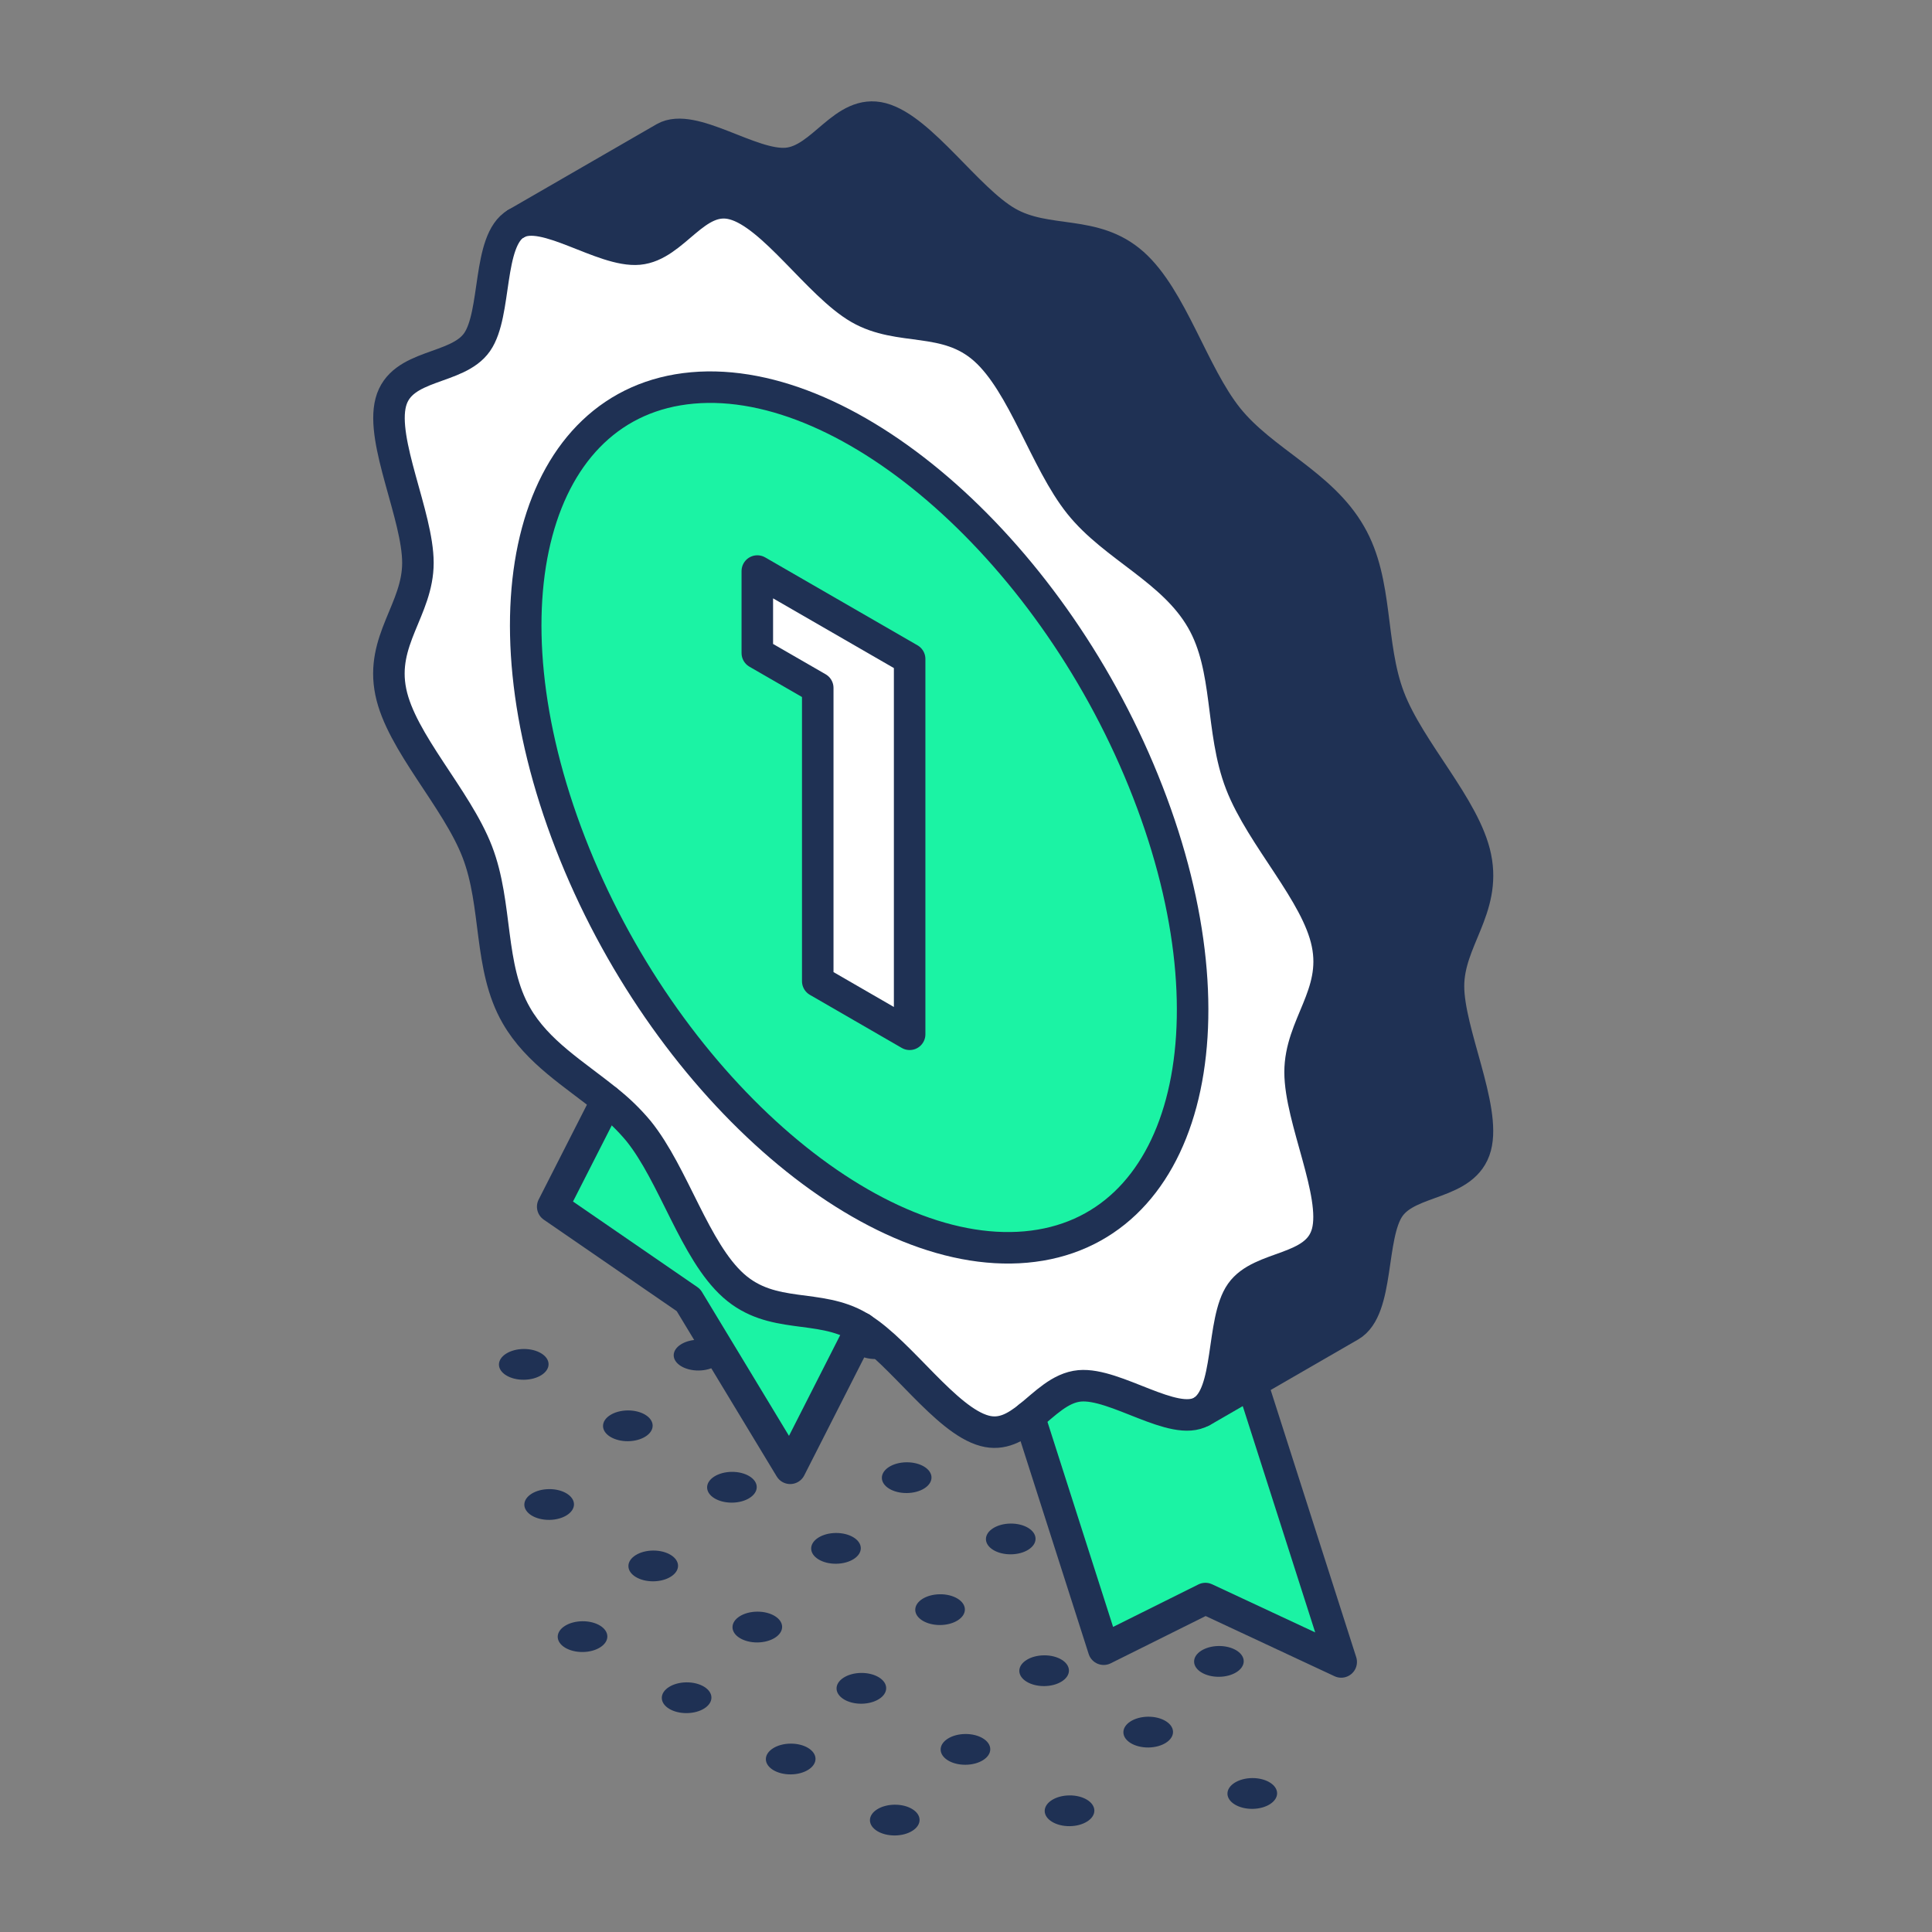 <svg xmlns="http://www.w3.org/2000/svg" width="64" height="64" viewBox="0 0 64 64" fill="none"><rect x="0" y="0" width="64" height="64" fill="#808080" stroke="none"/><path d="M35.434 60.494C35.888 60.49 36.254 60.258 36.252 59.977C36.249 59.695 35.879 59.47 35.425 59.475C34.971 59.479 34.605 59.711 34.607 59.992C34.61 60.274 34.98 60.498 35.434 60.494Z" fill="#1F3154"></path><path d="M31.987 58.46C32.441 58.456 32.807 58.224 32.804 57.943C32.801 57.661 32.431 57.437 31.977 57.441C31.523 57.445 31.157 57.677 31.16 57.958C31.163 58.24 31.533 58.465 31.987 58.46Z" fill="#1F3154"></path><path d="M28.539 56.438C28.993 56.433 29.359 56.202 29.356 55.92C29.354 55.639 28.983 55.414 28.529 55.418C28.075 55.422 27.709 55.654 27.712 55.935C27.715 56.217 28.085 56.442 28.539 56.438Z" fill="#1F3154"></path><path d="M25.091 54.408C25.546 54.403 25.911 54.172 25.909 53.89C25.906 53.609 25.536 53.384 25.082 53.388C24.628 53.392 24.262 53.624 24.265 53.906C24.267 54.187 24.637 54.412 25.091 54.408Z" fill="#1F3154"></path><path d="M21.644 52.383C22.098 52.379 22.464 52.147 22.461 51.866C22.458 51.584 22.088 51.36 21.634 51.364C21.18 51.368 20.814 51.6 20.817 51.881C20.819 52.163 21.19 52.388 21.644 52.383Z" fill="#1F3154"></path><path d="M18.196 50.348C18.65 50.344 19.016 50.112 19.014 49.831C19.011 49.549 18.641 49.324 18.187 49.329C17.733 49.333 17.367 49.565 17.369 49.846C17.372 50.128 17.742 50.352 18.196 50.348Z" fill="#1F3154"></path><path d="M29.645 60.802C30.099 60.798 30.465 60.566 30.462 60.285C30.46 60.003 30.089 59.779 29.635 59.783C29.181 59.787 28.815 60.019 28.818 60.3C28.821 60.582 29.191 60.806 29.645 60.802Z" fill="#1F3154"></path><path d="M26.197 58.779C26.651 58.775 27.017 58.543 27.015 58.262C27.012 57.98 26.642 57.756 26.188 57.76C25.734 57.764 25.368 57.996 25.37 58.277C25.373 58.559 25.743 58.783 26.197 58.779Z" fill="#1F3154"></path><path d="M22.75 56.749C23.204 56.745 23.57 56.514 23.567 56.232C23.564 55.951 23.194 55.726 22.74 55.73C22.286 55.734 21.92 55.966 21.923 56.248C21.925 56.529 22.296 56.754 22.75 56.749Z" fill="#1F3154"></path><path d="M19.302 54.725C19.756 54.721 20.122 54.489 20.119 54.208C20.117 53.926 19.747 53.701 19.293 53.706C18.838 53.71 18.473 53.942 18.475 54.223C18.478 54.505 18.848 54.729 19.302 54.725Z" fill="#1F3154"></path><path d="M39.35 51.097C39.804 51.092 40.17 50.861 40.168 50.579C40.165 50.298 39.795 50.073 39.341 50.077C38.887 50.081 38.521 50.313 38.524 50.595C38.526 50.876 38.896 51.101 39.35 51.097Z" fill="#1F3154"></path><path d="M35.903 49.074C36.357 49.069 36.723 48.838 36.72 48.556C36.718 48.275 36.347 48.05 35.893 48.054C35.439 48.059 35.073 48.29 35.076 48.572C35.079 48.853 35.449 49.078 35.903 49.074Z" fill="#1F3154"></path><path d="M32.455 47.044C32.909 47.04 33.275 46.808 33.273 46.526C33.27 46.245 32.9 46.02 32.446 46.025C31.992 46.029 31.626 46.26 31.628 46.542C31.631 46.823 32.001 47.048 32.455 47.044Z" fill="#1F3154"></path><path d="M29.008 45.02C29.462 45.015 29.828 44.784 29.825 44.502C29.822 44.221 29.452 43.996 28.998 44C28.544 44.004 28.178 44.236 28.181 44.517C28.183 44.799 28.554 45.024 29.008 45.02Z" fill="#1F3154"></path><path d="M40.383 55.546C40.837 55.542 41.202 55.31 41.2 55.028C41.197 54.747 40.827 54.522 40.373 54.526C39.919 54.531 39.553 54.762 39.556 55.044C39.558 55.325 39.928 55.55 40.383 55.546Z" fill="#1F3154"></path><path d="M36.935 53.512C37.389 53.508 37.755 53.276 37.752 52.995C37.75 52.713 37.379 52.489 36.925 52.493C36.471 52.497 36.105 52.729 36.108 53.01C36.111 53.292 36.481 53.516 36.935 53.512Z" fill="#1F3154"></path><path d="M33.487 51.489C33.941 51.485 34.307 51.253 34.304 50.972C34.302 50.69 33.932 50.466 33.478 50.47C33.024 50.474 32.658 50.706 32.66 50.987C32.663 51.269 33.033 51.493 33.487 51.489Z" fill="#1F3154"></path><path d="M30.04 49.459C30.494 49.455 30.86 49.224 30.857 48.942C30.854 48.66 30.484 48.436 30.03 48.44C29.576 48.444 29.21 48.676 29.213 48.958C29.215 49.239 29.586 49.464 30.04 49.459Z" fill="#1F3154"></path><path d="M26.592 47.435C27.046 47.431 27.412 47.199 27.409 46.918C27.407 46.636 27.036 46.411 26.582 46.416C26.128 46.42 25.762 46.651 25.765 46.933C25.768 47.215 26.138 47.439 26.592 47.435Z" fill="#1F3154"></path><path d="M23.144 45.4C23.599 45.396 23.964 45.164 23.962 44.883C23.959 44.601 23.589 44.376 23.135 44.38C22.681 44.385 22.315 44.616 22.317 44.898C22.32 45.179 22.69 45.404 23.144 45.4Z" fill="#1F3154"></path><path d="M41.488 59.921C41.942 59.917 42.308 59.685 42.306 59.403C42.303 59.122 41.933 58.897 41.479 58.901C41.025 58.906 40.659 59.137 40.661 59.419C40.664 59.7 41.034 59.925 41.488 59.921Z" fill="#1F3154"></path><path d="M38.041 57.888C38.495 57.883 38.861 57.652 38.858 57.37C38.855 57.089 38.485 56.864 38.031 56.868C37.577 56.873 37.211 57.104 37.214 57.386C37.216 57.667 37.587 57.892 38.041 57.888Z" fill="#1F3154"></path><path d="M34.593 55.854C35.047 55.85 35.413 55.618 35.41 55.337C35.408 55.055 35.038 54.83 34.584 54.835C34.13 54.839 33.764 55.071 33.766 55.352C33.769 55.633 34.139 55.858 34.593 55.854Z" fill="#1F3154"></path><path d="M31.146 53.831C31.6 53.827 31.966 53.595 31.963 53.314C31.96 53.032 31.59 52.807 31.136 52.812C30.682 52.816 30.316 53.047 30.319 53.329C30.321 53.611 30.692 53.835 31.146 53.831Z" fill="#1F3154"></path><path d="M27.698 51.801C28.152 51.797 28.518 51.565 28.515 51.284C28.513 51.002 28.142 50.778 27.688 50.782C27.234 50.786 26.868 51.018 26.871 51.299C26.874 51.581 27.244 51.806 27.698 51.801Z" fill="#1F3154"></path><path d="M24.25 49.777C24.704 49.773 25.07 49.541 25.068 49.259C25.065 48.978 24.695 48.753 24.241 48.757C23.787 48.762 23.421 48.993 23.424 49.275C23.426 49.556 23.796 49.781 24.25 49.777Z" fill="#1F3154"></path><path d="M20.803 47.742C21.257 47.737 21.623 47.506 21.62 47.224C21.617 46.943 21.247 46.718 20.793 46.722C20.339 46.727 19.973 46.958 19.976 47.24C19.978 47.521 20.349 47.746 20.803 47.742Z" fill="#1F3154"></path><path d="M17.355 45.706C17.809 45.702 18.175 45.471 18.172 45.189C18.17 44.908 17.8 44.683 17.346 44.687C16.892 44.691 16.526 44.923 16.528 45.205C16.531 45.486 16.901 45.711 17.355 45.706Z" fill="#1F3154"></path><path d="M48.89 28.399C49.243 30.117 47.992 31.15 47.992 32.669C47.992 34.187 49.239 36.699 48.89 37.989C48.542 39.279 46.693 39.04 46.03 39.988C45.368 40.936 45.693 43.358 44.732 43.918L39.818 46.756C40.78 46.202 40.452 43.767 41.114 42.826C41.778 41.884 43.628 42.125 43.975 40.835C44.321 39.545 43.076 37.068 43.076 35.515C43.076 33.962 44.332 32.954 43.975 31.247C43.635 29.588 41.797 27.728 41.112 25.958C40.427 24.188 40.744 22.138 39.816 20.532C38.859 18.87 36.913 18.121 35.772 16.695C34.63 15.268 33.912 12.72 32.627 11.575C31.341 10.428 29.814 10.992 28.468 10.213C27.122 9.433 25.612 7.11 24.303 6.762C23.035 6.42 22.343 8.144 21.157 8.251C19.971 8.359 18.03 6.87 17.113 7.404L22.011 4.567C22.939 4.035 24.878 5.52 26.069 5.414C27.26 5.308 27.949 3.585 29.214 3.923C30.517 4.273 32.045 6.602 33.37 7.362C34.696 8.122 36.239 7.586 37.529 8.726C38.818 9.865 39.515 12.397 40.674 13.844C41.834 15.29 43.773 16.023 44.732 17.696C45.66 19.292 45.346 21.343 46.019 23.111C46.693 24.879 48.551 26.744 48.89 28.399Z" fill="#1F3154"></path><path d="M41.468 45.805L44.429 55.054L39.935 52.954L36.565 54.632L34.094 46.927C34.62 46.502 35.118 45.967 35.766 45.909C36.953 45.803 38.892 47.29 39.809 46.756L41.468 45.805Z" fill="#1BF3A4"></path><path d="M43.977 31.237C44.329 32.953 43.078 33.988 43.078 35.506C43.078 37.025 44.323 39.537 43.977 40.826C43.631 42.115 41.789 41.857 41.117 42.816C40.445 43.776 40.782 46.187 39.82 46.746C38.895 47.281 36.956 45.794 35.777 45.899C35.129 45.957 34.631 46.492 34.105 46.917C33.656 47.269 33.207 47.544 32.629 47.388C31.344 47.047 29.852 44.798 28.544 43.991L28.471 43.949C27.122 43.16 25.604 43.725 24.314 42.588C23.024 41.451 22.33 38.914 21.169 37.468C20.856 37.089 20.503 36.746 20.117 36.443C19.055 35.58 17.819 34.852 17.118 33.63C16.19 32.024 16.509 29.972 15.822 28.204C15.134 26.436 13.283 24.578 12.944 22.922C12.591 21.206 13.842 20.172 13.842 18.643C13.842 17.112 12.6 14.614 12.944 13.325C13.287 12.035 15.132 12.304 15.803 11.334C16.475 10.364 16.14 7.964 17.098 7.404C18.023 6.87 19.96 8.357 21.142 8.251C22.323 8.146 23.022 6.42 24.287 6.762C25.597 7.11 27.118 9.437 28.441 10.204C29.765 10.97 31.31 10.428 32.6 11.565C33.89 12.702 34.585 15.236 35.745 16.686C36.904 18.135 38.839 18.86 39.789 20.523C40.717 22.127 40.398 24.181 41.085 25.949C41.773 27.717 43.638 29.579 43.977 31.237ZM33.981 41.309C39.261 40.84 41.072 34.083 38.026 26.225C34.979 18.366 28.219 12.379 22.939 12.851C17.659 13.322 15.846 20.073 18.895 27.934C21.944 35.796 28.697 41.781 33.981 41.309Z" fill="white"></path><path d="M38.023 26.234C41.072 34.097 39.261 40.848 33.979 41.318C28.697 41.788 21.944 35.802 18.895 27.944C15.846 20.084 17.657 13.34 22.939 12.86C28.221 12.379 34.972 18.371 38.023 26.234ZM30.133 34.261V21.828L25.087 18.908V21.633L27.088 22.787V32.502L30.133 34.261Z" fill="#1BF3A4"></path><path d="M30.133 21.829V34.262L27.089 32.503V22.788L25.087 21.633V18.917L30.133 21.829Z" fill="white"></path><path d="M28.533 43.999L26.176 48.639L22.806 43.067L18.313 39.973L20.11 36.45C20.493 36.752 20.842 37.093 21.153 37.468C22.319 38.914 23.013 41.442 24.298 42.588C25.583 43.734 27.118 43.161 28.454 43.95L28.533 43.999Z" fill="#1BF3A4"></path><path d="M17.098 7.405C16.138 7.962 16.464 10.391 15.803 11.335C15.143 12.278 13.289 12.031 12.946 13.325C12.602 14.619 13.844 17.093 13.844 18.644C13.844 20.193 12.591 21.207 12.946 22.923C13.285 24.579 15.123 26.442 15.808 28.211C16.493 29.982 16.176 32.031 17.104 33.637C17.805 34.86 19.041 35.587 20.104 36.451C20.488 36.751 20.84 37.093 21.153 37.468C22.319 38.915 23.013 41.442 24.298 42.589C25.583 43.734 27.118 43.161 28.454 43.95L28.529 43.992" stroke="#1F3154" stroke-width="1.044" stroke-linecap="round" stroke-linejoin="round"></path><path d="M28.533 44.001C29.841 44.807 31.333 47.056 32.618 47.398C33.195 47.553 33.651 47.279 34.093 46.926C34.619 46.501 35.118 45.967 35.766 45.908C36.953 45.803 38.892 47.29 39.809 46.755C40.771 46.202 40.443 43.767 41.106 42.826C41.768 41.884 43.62 42.125 43.966 40.835C44.311 39.545 43.067 37.068 43.067 35.515C43.067 33.963 44.322 32.953 43.966 31.247C43.627 29.588 41.789 27.728 41.103 25.957C40.418 24.188 40.735 22.138 39.807 20.532C38.85 18.87 36.904 18.121 35.763 16.694C34.622 15.268 33.903 12.72 32.618 11.574C31.333 10.428 29.805 10.992 28.459 10.213C27.113 9.433 25.612 7.11 24.303 6.762C23.035 6.42 22.343 8.143 21.157 8.251C19.971 8.359 18.03 6.87 17.113 7.404" stroke="#1F3154" stroke-width="1.044" stroke-linecap="round" stroke-linejoin="round"></path><path d="M38.023 26.234C34.972 18.371 28.219 12.379 22.939 12.851C17.659 13.322 15.846 20.074 18.895 27.935C21.944 35.796 28.697 41.781 33.982 41.309C39.266 40.838 41.077 34.084 38.023 26.234Z" stroke="#1F3154" stroke-width="1.044" stroke-linecap="round" stroke-linejoin="round"></path><path d="M28.533 43.999V44.001L26.176 48.639L22.806 43.067L18.309 39.973L20.102 36.45" stroke="#1F3154" stroke-width="1.044" stroke-linecap="round" stroke-linejoin="round"></path><path d="M34.094 46.924L36.561 54.632L39.931 52.954L44.429 55.054L41.468 45.805" stroke="#1F3154" stroke-width="1.044" stroke-linecap="round" stroke-linejoin="round"></path><path d="M30.133 21.829V34.262L27.089 32.503V22.788L25.087 21.633V18.917L30.133 21.829Z" stroke="#1F3154" stroke-width="1.044" stroke-linecap="round" stroke-linejoin="round"></path><path d="M17.098 7.404L22.011 4.567C22.939 4.035 24.878 5.52 26.069 5.414C27.26 5.308 27.949 3.585 29.214 3.923C30.517 4.273 32.045 6.602 33.37 7.362C34.696 8.122 36.239 7.586 37.529 8.726C38.818 9.865 39.515 12.397 40.674 13.844C41.834 15.29 43.773 16.023 44.732 17.696C45.66 19.292 45.346 21.343 46.019 23.111C46.693 24.879 48.542 26.744 48.882 28.399C49.235 30.117 47.983 31.15 47.983 32.669C47.983 34.187 49.229 36.699 48.882 37.989C48.534 39.279 46.693 39.04 46.03 39.988C45.368 40.936 45.693 43.358 44.732 43.918L39.819 46.756" stroke="#1F3154" stroke-width="1.044" stroke-linecap="round" stroke-linejoin="round"></path></svg>